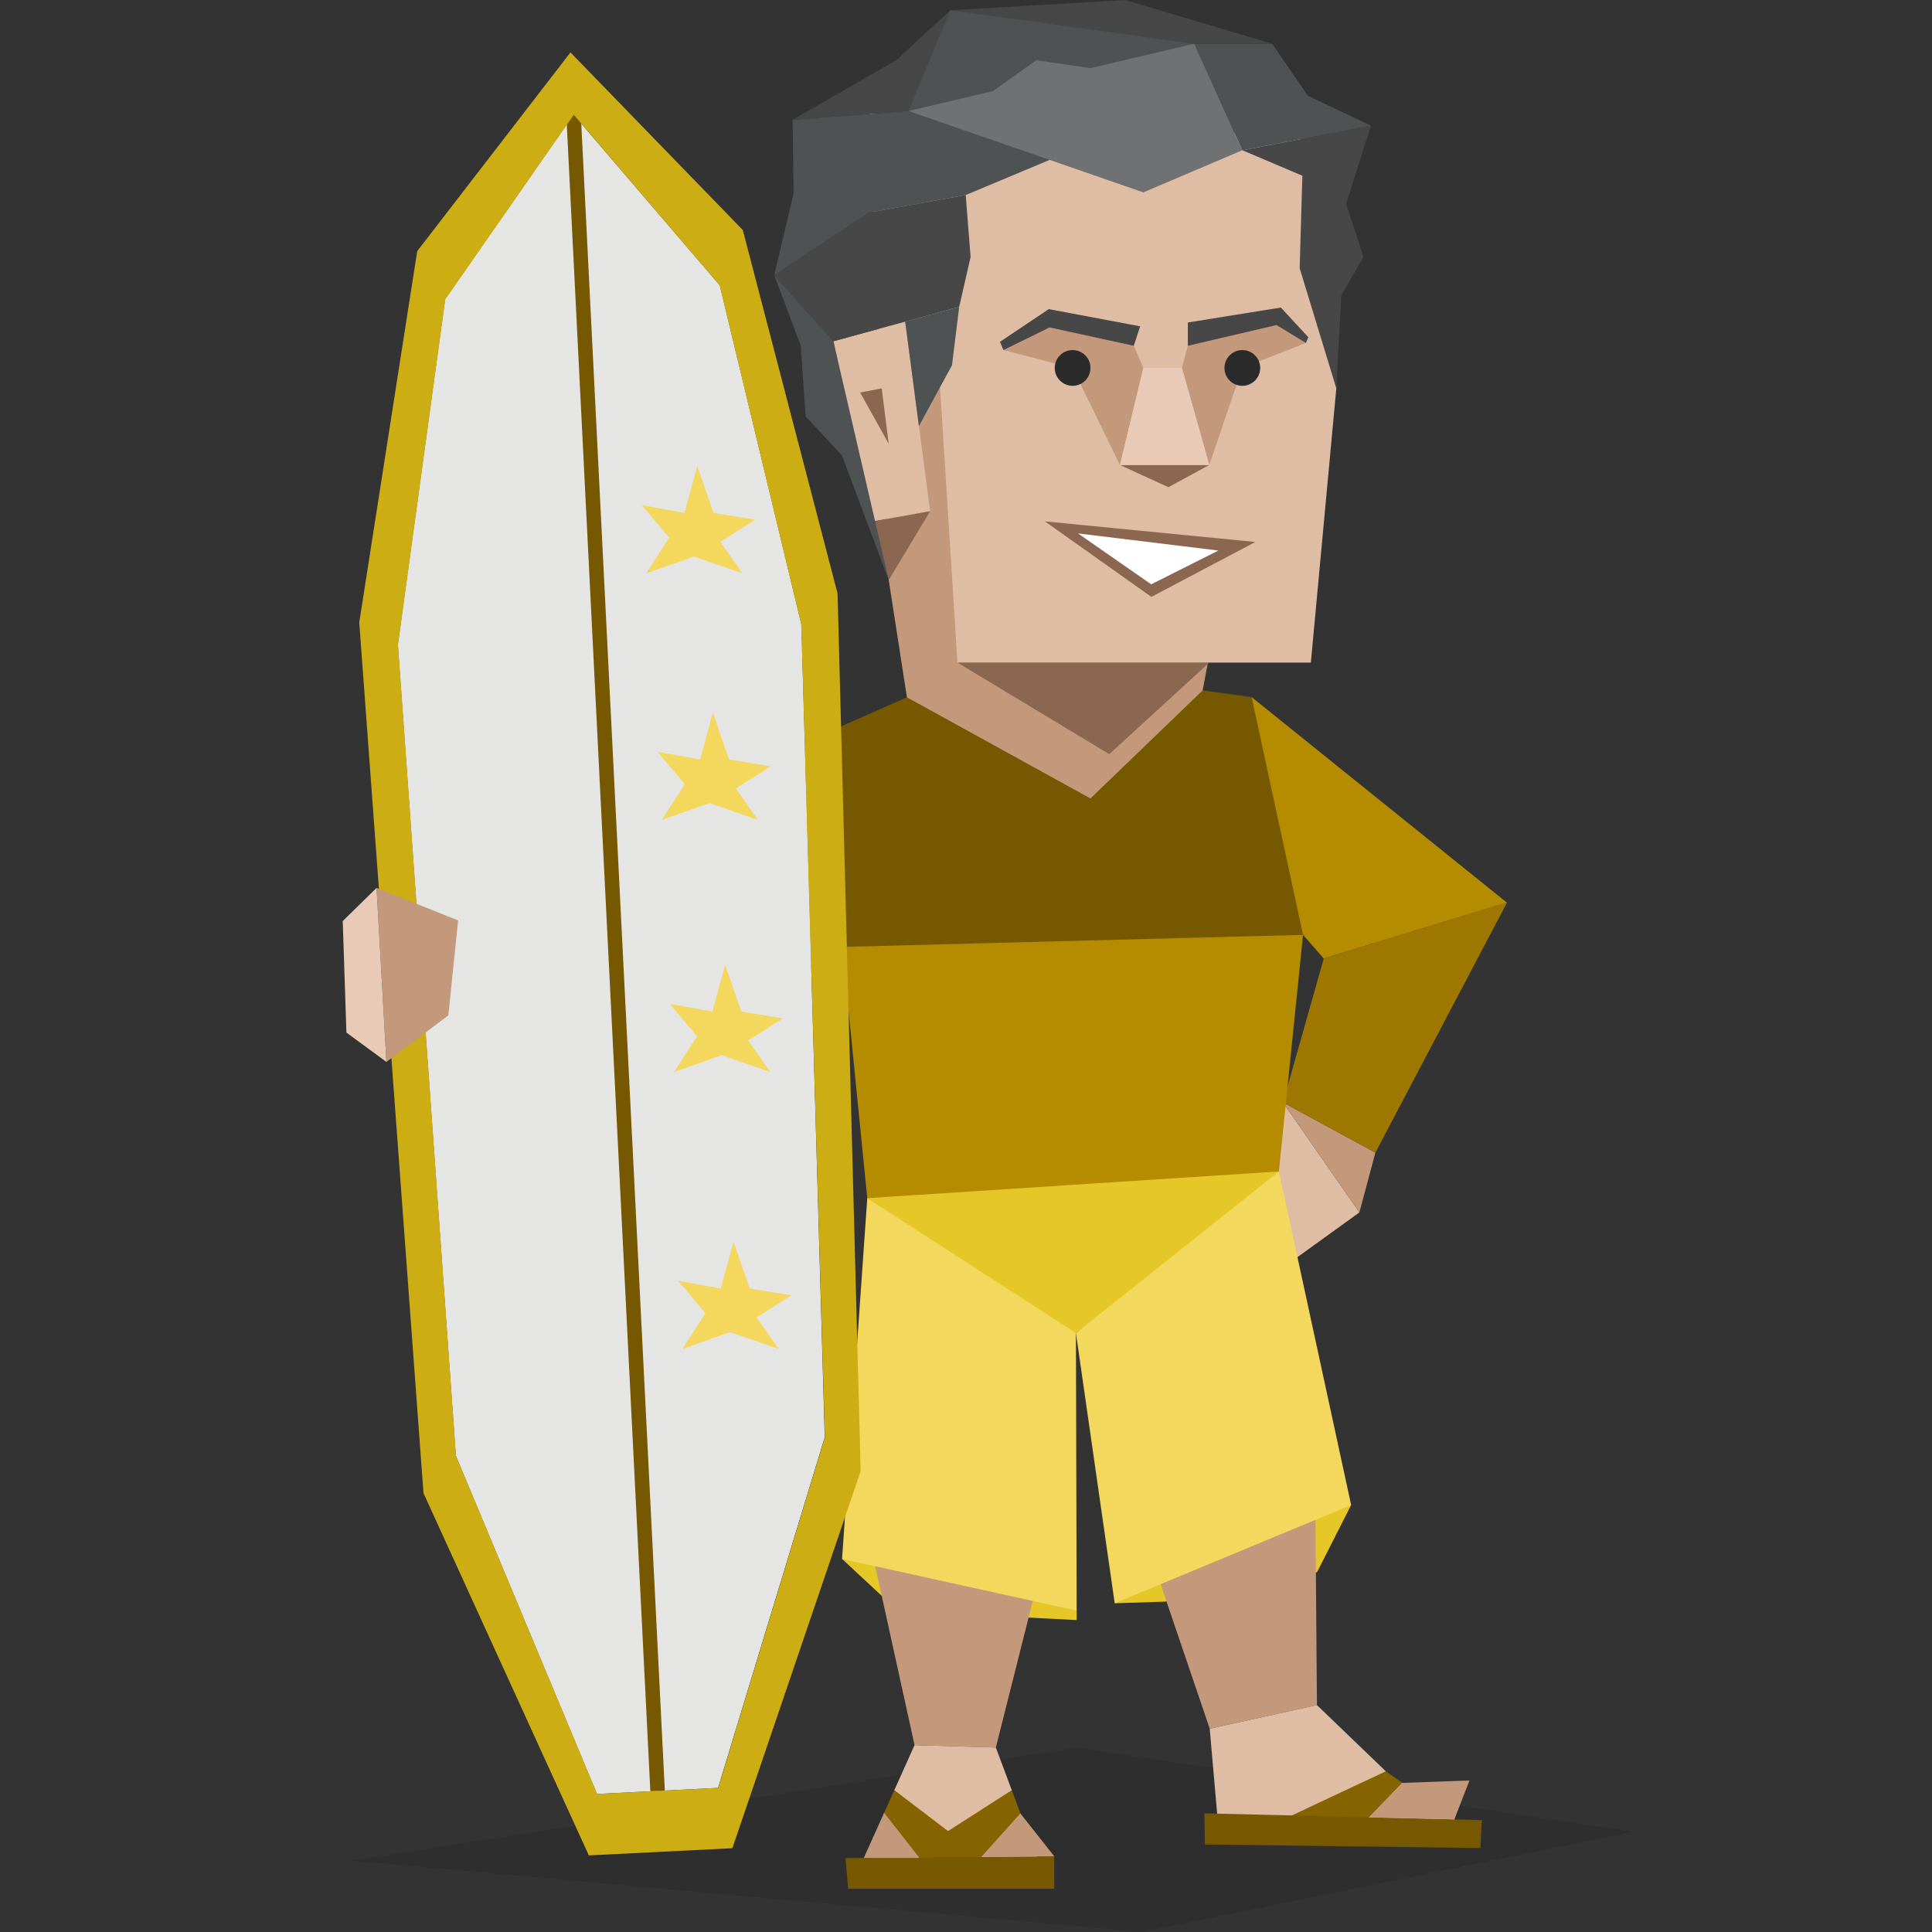 <svg id="illustration" xmlns="http://www.w3.org/2000/svg" viewBox="0 0 400 400"><rect x="0" y="0" width="400" height="400" fill="#333333" stroke="none"/><defs><style>.cls-1,.cls-12,.cls-13,.cls-14,.cls-15{fill-rule:evenodd;}.cls-1{opacity:0.1;}.cls-2{fill:#b58b00;}.cls-12,.cls-3{fill:#dfbda5;}.cls-15,.cls-4{fill:#c3987b;}.cls-5{fill:#9e7700;}.cls-6{fill:#e5c828;}.cls-7{fill:#f4d75d;}.cls-14,.cls-8{fill:#755800;}.cls-9{fill:#e5e5e4;}.cls-10{fill:#ccad14;}.cls-11{fill:#e8cab6;}.cls-13{fill:#856400;}.cls-16{fill:#2b2b2b;}.cls-17{fill:#8b6651;}.cls-18{fill:#474747;}.cls-19{fill:#4f5253;}.cls-20{fill:#6f7173;}.cls-21{fill:#fff;}</style></defs><polygon class="cls-1" points="72.71 385.22 236.3 400 338.04 379.25 222.91 361.81 72.71 385.22"/><polygon class="cls-2" points="312 186.88 259.14 144.33 254.78 167.15 269.78 193.55 274.07 198.45 312 186.88"/><polygon class="cls-3" points="265.63 228.25 257.19 242.66 268.15 260.62 281.45 251.02 265.63 228.25"/><polygon class="cls-4" points="265.63 228.25 284.76 238.64 281.45 251.02 265.63 228.25"/><polygon class="cls-5" points="284.76 238.64 312 186.88 274.07 198.45 265.63 228.25 284.76 238.64"/><polygon class="cls-6" points="174.34 322.76 183.26 331.06 212.46 334.88 222.91 335.42 222.91 333.46 197.55 286.84 174.34 322.76"/><polygon class="cls-4" points="194.25 293.68 180.91 322.94 189.35 361.31 206.18 361.81 214.29 329.61 194.25 293.68"/><polygon class="cls-7" points="205.42 239.4 179.56 248.07 174.34 322.76 222.91 333.46 222.76 276 205.42 239.4"/><polygon class="cls-6" points="199.82 221.57 179.56 248.07 222.76 276 250.02 255.95 264.78 242.54 199.82 221.57"/><polygon class="cls-2" points="195.45 184.5 174.36 196.05 179.56 248.07 264.78 242.54 269.78 193.55 195.45 184.5"/><polygon class="cls-2" points="194.48 153.12 164.67 154.56 140.41 182.91 154.38 207.36 177.32 194.61 194.48 153.12"/><polygon class="cls-8" points="192.56 140.59 187.77 144.37 164.67 154.56 174.36 196.05 269.78 193.55 259.14 144.33 222.32 139.25 192.56 140.59"/><polygon class="cls-9" points="149.03 59.08 118.75 23.73 92.15 61.93 82.36 133.46 94.37 301.39 123.59 371.42 136.13 370.79 148.67 370.16 170.75 297.56 165.92 129.27 149.03 59.08"/><rect class="cls-8" x="125.94" y="23.51" width="3" height="347.49" transform="translate(-9.71 6.62) rotate(-2.87)"/><path class="cls-10" d="M153.79,47.63,118.11,10.85,86.38,52l-12,76.87L87.68,309.14l34.23,75,14.86-.74,14.86-.75,26.56-78.08-4.78-181.69Zm17,249.93-22.08,72.6-12.54.63-12.53.63-29.23-70-12-167.94,9.79-71.52,26.6-38.2L149,59.08l16.89,70.19Z"/><polygon class="cls-4" points="77.96 183.83 94.85 190.56 92.82 210.23 80 219.86 77.96 183.83"/><polygon class="cls-11" points="77.96 183.83 70.96 190.7 71.72 213.78 80 219.86 77.96 183.83"/><polyline class="cls-6" points="254.18 281.97 279.74 311.6 272.68 325.5 241.19 331.6 230.79 331.94 233.59 328.43 254.18 281.97"/><polygon class="cls-4" points="259.55 287.96 272.34 312.81 272.66 353.02 250.46 357.91 239.09 324.45 259.55 287.96"/><polyline class="cls-7" points="264.78 242.54 279.74 311.6 230.79 331.94 222.76 276"/><polygon class="cls-12" points="206.18 361.81 209.48 370.64 208.14 374.62 211.28 375.48 215.21 386.01 180.56 387.16 183.03 375.36 185.67 374.15 185.16 370.63 189.35 361.31 206.18 361.81"/><polygon class="cls-13" points="209.48 370.64 211.28 375.48 201.46 386.42 191.91 386.7 183.03 375.36 185.16 370.63 196.28 379.1 209.48 370.64"/><polygon class="cls-12" points="272.66 353.02 286.92 366.73 286.31 369.4 290.34 369.13 304.24 378.89 252.13 377.02 250.46 357.91 272.66 353.02"/><path class="cls-13" d="M286.92,366.73l3.42,2.4-8.65,8.95-17.53-.63c5.47-2.63,16.94-8,22.76-10.72"/><path class="cls-14" d="M306.92,376.83l-57.56-1.4.09,6.45,57.08.74s.15-5.79.39-5.79"/><polyline class="cls-14" points="175.6 391.05 218.27 391.05 218.27 384.33 175.05 384.7 175.6 391.05"/><polyline class="cls-15" points="304.24 368.63 301.11 376.69 283.44 376.26 290.34 369.13 304.24 368.63"/><polygon class="cls-15" points="203.22 384.45 218.27 384.33 211.28 375.48 203.22 384.45"/><polygon class="cls-15" points="183.03 375.36 178.84 384.67 190.31 384.67 183.03 375.36"/><polygon class="cls-7" points="153.48 209.43 150.13 199.73 147.49 209.43 138.67 207.84 144.31 214.54 139.55 221.95 149.43 218.46 159.48 221.95 154.89 215.42 162.11 210.84 153.48 209.43"/><polygon class="cls-7" points="150.94 157.24 147.59 147.54 144.95 157.24 136.13 155.65 141.77 162.35 137.01 169.76 146.89 166.27 156.94 169.76 152.35 163.23 159.57 158.65 150.94 157.24"/><polygon class="cls-7" points="147.72 106.19 144.37 96.49 141.73 106.19 132.91 104.61 138.55 111.31 133.79 118.71 143.66 115.22 153.72 118.71 149.13 112.19 156.35 107.6 147.72 106.19"/><polygon class="cls-7" points="155.22 266.77 151.87 257.07 149.23 266.77 140.41 265.18 146.05 271.88 141.29 279.29 151.16 275.8 161.22 279.29 156.63 272.76 163.85 268.18 155.22 266.77"/><polygon class="cls-4" points="179.92 21.66 184 120.09 187.77 144.37 225.77 165.31 249 142.93 252.25 125.58 179.92 21.66"/><polygon class="cls-3" points="198.23 137.18 190.92 21.66 275.19 29.28 276.67 80.41 271.4 137.18 198.23 137.18"/><polygon class="cls-4" points="231.87 96.27 222.07 76.18 207.75 72.48 217.46 65.57 234.74 71.59 236.72 76.18 231.87 96.27"/><polygon class="cls-4" points="250.37 96.27 244.7 76.18 245.93 71.59 264.7 66.06 270.38 71 257.21 76.18 250.37 96.27"/><circle class="cls-16" cx="257.21" cy="76.18" r="3.7"/><circle class="cls-16" cx="222.07" cy="76.18" r="3.7"/><polygon class="cls-17" points="250.37 96.27 231.87 96.27 241.9 100.87 250.37 96.27"/><polygon class="cls-11" points="250.37 96.27 244.7 76.18 236.72 76.18 231.87 96.27 250.37 96.27"/><polygon class="cls-18" points="234.74 71.59 236.06 67.56 217.13 64 207.03 70.77 207.75 72.48 217.29 67.79 234.74 71.59"/><polygon class="cls-18" points="245.93 71.59 245.93 66.77 265.19 63.67 270.87 69.82 270.38 71 264.29 67.3 245.93 71.59"/><polygon class="cls-3" points="172.54 70.65 187.41 66.59 192.57 105.84 180.54 108 172.54 70.65"/><polygon class="cls-17" points="192.57 105.84 184 120.09 180.54 108 192.57 105.84"/><polygon class="cls-19" points="223.61 30.47 199.94 40.38 179.92 44.02 160.3 56.98 164.31 40 164.1 24.79 188.1 22.98 213.67 23.37 223.61 30.47"/><polygon class="cls-18" points="164.1 24.79 185.56 12.46 196.75 2.13 215.98 4.94 188.1 22.98 164.1 24.79"/><polygon class="cls-18" points="199.94 40.38 200.95 53.21 198.59 63.53 172.54 70.65 160.3 56.98 179.92 44.02 199.94 40.38"/><polygon class="cls-18" points="276.67 80.41 277.69 61.15 282.29 53.21 278.7 42.2 283.84 26.01 257.21 31.11 269.64 36.38 269.08 55.52 276.67 80.41"/><polygon class="cls-19" points="283.84 26.01 270.79 19.84 263.38 9.05 247.25 9.05 257.21 31.11 283.84 26.01"/><polygon class="cls-18" points="263.38 9.05 232.93 0 196.75 2.13 215.98 4.94 247.25 9.05 263.38 9.05"/><polygon class="cls-19" points="247.25 9.05 196.75 2.13 188.1 22.98 213.67 23.37 247.25 9.05"/><polygon class="cls-17" points="182.55 80.41 178.08 81.27 184 91.89 182.55 80.41"/><polygon class="cls-19" points="198.59 63.53 197.1 75.63 190.25 88.22 187.41 66.59 198.59 63.53"/><polygon class="cls-20" points="257.21 31.11 247.25 9.05 225.77 14.11 214.56 12.46 205.6 18.86 188.1 22.98 236.72 39.83 257.21 31.11"/><polygon class="cls-17" points="216.35 107.95 259.91 112.21 238.38 123.58 216.35 107.95"/><polygon class="cls-21" points="223.19 110.44 252.25 113.98 238.35 120.98 223.19 110.44"/><polygon class="cls-17" points="198.23 137.18 229.66 156.14 250.37 137.18 198.23 137.18"/><polygon class="cls-19" points="160.3 56.98 165.79 71.59 166.8 86.22 174.31 94.28 184 120.09 172.54 70.65 160.3 56.98"/></svg>